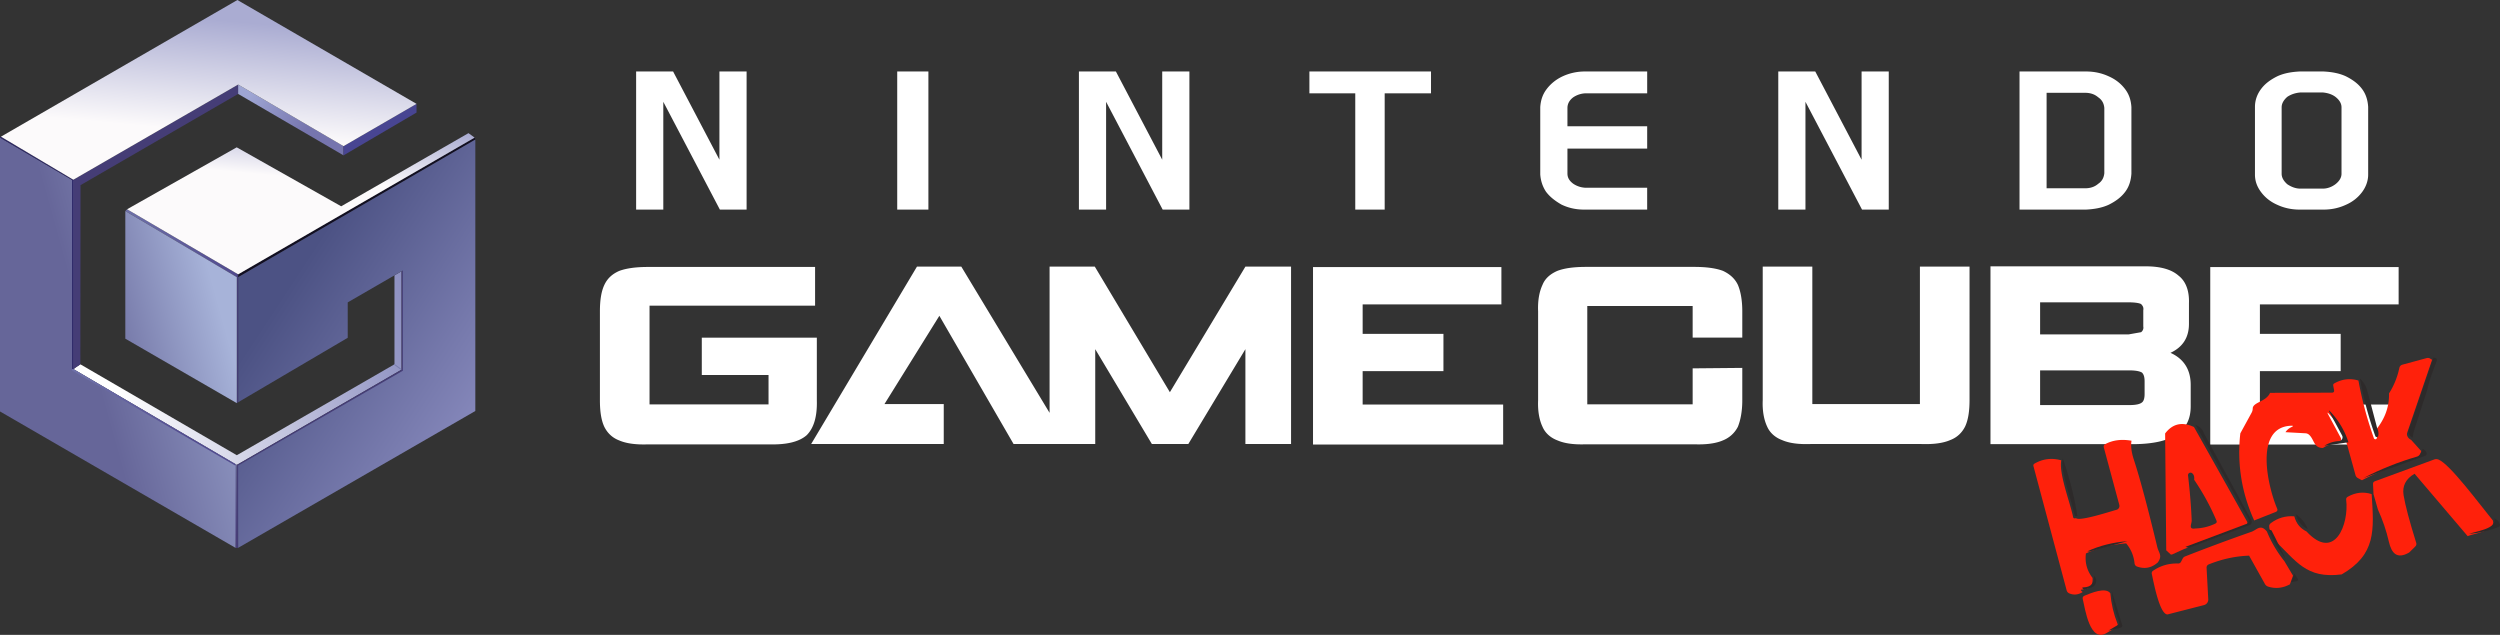 <?xml version="1.0" encoding="UTF-8" standalone="no"?>
<svg
   width="566.906"
   height="143.965"
   xml:space="preserve"
   version="1.1"
   id="svg485"
   sodipodi:docname="gch.svg"
   inkscape:version="1.4 (86a8ad7, 2024-10-11)"
   xmlns:inkscape="http://www.inkscape.org/namespaces/inkscape"
   xmlns:sodipodi="http://sodipodi.sourceforge.net/DTD/sodipodi-0.dtd"
   xmlns="http://www.w3.org/2000/svg"
   xmlns:svg="http://www.w3.org/2000/svg"><rect width="100%" height="100%" fill="#333333" stroke="none"/><defs
   id="defs489" /><sodipodi:namedview
   id="namedview487"
   pagecolor="#505050"
   bordercolor="#eeeeee"
   borderopacity="1"
   inkscape:showpageshadow="0"
   inkscape:pageopacity="0"
   inkscape:pagecheckerboard="0"
   inkscape:deskcolor="#505050"
   showgrid="false"
   inkscape:zoom="2.185455"
   inkscape:cx="223.52325"
   inkscape:cy="79.388503"
   inkscape:window-width="3440"
   inkscape:window-height="1369"
   inkscape:window-x="-8"
   inkscape:window-y="-8"
   inkscape:window-maximized="1"
   inkscape:current-layer="svg485" />
    <path
   fill="none"
   d="M 29.248,99.123 28.12,98.282"
   id="path377" />
    <linearGradient
   id="a"
   gradientUnits="userSpaceOnUse"
   x1="24.415"
   y1="564.872"
   x2="104.743"
   y2="551.509"
   gradientTransform="translate(-0.005,-473.426)">
        <stop
   offset=".037"
   style="stop-color:#fff"
   id="stop379" />
        <stop
   offset=".896"
   style="stop-color:#898cbf"
   id="stop381" />
    </linearGradient>
    <path
   fill="url(#a)"
   d="M 53.699,105.427 91.065,83.824 V 61.505 l -1.614,0.933 v 20.17 L 53.699,103.224 18.222,82.608 16.628,83.691 Z"
   id="path384"
   style="fill:url(#a)" />
    <path
   fill="#7a7eae"
   d="M 89.451,82.608 V 82.52 l 1.614,1.165 v 0.139 L 90.963,83.9 89.308,82.69 Z"
   id="path386" />
    <linearGradient
   id="b"
   gradientUnits="userSpaceOnUse"
   x1="28.461"
   y1="68.837"
   x2="54.049"
   y2="68.837"
   gradientTransform="matrix(1,0,0,-1,-0.045,123.99)">
        <stop
   offset="0"
   style="stop-color:#6e70a9"
   id="stop388" />
        <stop
   offset=".969"
   style="stop-color:#514a8e"
   id="stop390" />
    </linearGradient>
    <path
   fill="url(#b)"
   d="m 28.814,47.455 -0.398,0.398 25.283,14.998 0.305,-0.646 z"
   id="path393"
   style="fill:url(#b)" />
    <linearGradient
   id="c"
   gradientUnits="userSpaceOnUse"
   x1="53.857"
   y1="61.681"
   x2="54.185"
   y2="61.681"
   gradientTransform="matrix(1,0,0,-1,-0.045,123.99)">
        <stop
   offset="0"
   style="stop-color:#6e70a9"
   id="stop395" />
        <stop
   offset=".969"
   style="stop-color:#514a8e"
   id="stop397" />
    </linearGradient>
    <path
   fill="url(#c)"
   d="m 54.107,62.205 0.033,0.208 h -0.327 l 0.109,-0.208 z"
   id="path400"
   style="fill:url(#c)" />
    <path
   fill="#120f22"
   d="m 54.004,62.205 53.623,-30.999 0.158,0.441 -53.781,31.204 z"
   id="path402" />
    <path
   fill="#453d76"
   d="m 91.065,83.824 -37.366,21.603 -0.134,18.803 h 0.439 L 54.363,105.729 91.582,84.28 91.72,61.312 h -0.655 z"
   id="path404" />
    <linearGradient
   id="d"
   gradientUnits="userSpaceOnUse"
   x1="64.085"
   y1="540.326"
   x2="108.726"
   y2="569.631"
   gradientTransform="translate(-0.005,-473.426)">
        <stop
   offset="0"
   style="stop-color:#4c5284"
   id="stop406" />
        <stop
   offset="1"
   style="stop-color:#8789bc"
   id="stop408" />
    </linearGradient>
    <path
   fill="url(#d)"
   d="M 54.004,105.573 91.361,84.062 V 61.332 L 78.85,68.566 v 8.029 L 54.004,91.212 V 62.851 l 53.781,-31.204 v 61.55 L 54.004,124.23 Z"
   id="path411"
   style="fill:url(#d)" />
    <linearGradient
   id="e"
   gradientUnits="userSpaceOnUse"
   x1="53.464"
   y1="596.999"
   x2="53.153"
   y2="577.096"
   gradientTransform="translate(-0.005,-473.426)">
        <stop
   offset=".11"
   style="stop-color:#4c407e"
   id="stop413" />
        <stop
   offset=".89"
   style="stop-color:#669"
   id="stop415" />
        <stop
   offset="1"
   style="stop-color:#a7b3d9"
   id="stop417" />
        <stop
   offset="1"
   style="stop-color:#9ba5cd"
   id="stop419" />
    </linearGradient>
    <path
   fill="url(#e)"
   d="m 53.402,124.23 h 0.297 v -18.803 l -1.057,-0.621 0.76,19.424"
   id="path422"
   style="fill:url(#e)" />
    <path
   fill="#2d2868"
   d="m 16.542,40.703 0.229,0.194 0.091,42.635 -0.234,0.159 -0.142,-0.09 0.056,-42.898"
   id="path424" />
    <path
   fill="#453d76"
   d="m 18.26,41.987 -0.038,40.621 -1.594,1.083 V 40.755 L 54.004,19.174 V 21.3 Z m 35.744,20.107 v 29.118 l -0.305,0.205 V 62.028 Z"
   id="path426" />
    <linearGradient
   id="f"
   gradientUnits="userSpaceOnUse"
   x1="4.824"
   y1="553.133"
   x2="66.026"
   y2="536.123"
   gradientTransform="translate(-0.005,-473.426)">
        <stop
   offset=".233"
   style="stop-color:#669"
   id="stop428" />
        <stop
   offset=".724"
   style="stop-color:#a7b3d9"
   id="stop430" />
    </linearGradient>
    <path
   fill="url(#f)"
   d="M 28.416,76.802 53.699,91.417 V 62.851 L 28.416,47.853 Z"
   id="path433"
   style="fill:url(#f)" />
    <linearGradient
   id="g"
   gradientUnits="userSpaceOnUse"
   x1="5.882"
   y1="556.931"
   x2="67.08"
   y2="539.924"
   gradientTransform="translate(-0.005,-473.426)">
        <stop
   offset=".233"
   style="stop-color:#669"
   id="stop435" />
        <stop
   offset=".991"
   style="stop-color:#a7b3d9"
   id="stop437" />
    </linearGradient>
    <path
   fill="url(#g)"
   d="M 0,93.302 53.402,124.23 V 105.251 L 16.628,83.691 V 40.964 L 0,31.206 Z"
   id="path440"
   style="fill:url(#g)" />
    <g
   fill="#2d2868"
   id="g446">
        <path
   d="m 16.343,40.755 h 0.285 v 42.938 h -0.285 z"
   id="path442" />
        <path
   d="M 0.214,30.992 0,31.206 l 16.486,9.691 0.142,-0.142 z"
   id="path444" />
    </g>
    <linearGradient
   id="h"
   gradientUnits="userSpaceOnUse"
   x1="19.586"
   y1="559.814"
   x2="43.921"
   y2="572.836"
   gradientTransform="translate(-0.005,-473.426)">
        <stop
   offset="0"
   style="stop-color:#6e70a9"
   id="stop448" />
        <stop
   offset=".969"
   style="stop-color:#514a8e"
   id="stop450" />
    </linearGradient>
    <path
   fill="url(#h)"
   d="m 53.402,105.251 v 0.352 L 16.343,84.015 v -0.324 h 0.285 z"
   id="path453"
   style="fill:url(#h)" />
    <linearGradient
   id="i"
   gradientUnits="userSpaceOnUse"
   x1="55.735"
   y1="495.654"
   x2="71.185"
   y2="503.171"
   gradientTransform="translate(-0.005,-473.426)">
        <stop
   offset=".037"
   style="stop-color:#9ea5d3"
   id="stop455" />
        <stop
   offset=".902"
   style="stop-color:#7675ae"
   id="stop457" />
    </linearGradient>
    <path
   fill="url(#i)"
   d="m 77.901,33.142 v 2.089 L 54.004,21.3 v -2.126 z"
   id="path460"
   style="fill:url(#i)" />
    <path
   fill="#484592"
   d="m 77.901,35.231 16.553,-9.707 v -1.972 l -16.553,9.59 z"
   id="path462" />
    <linearGradient
   id="j"
   gradientUnits="userSpaceOnUse"
   x1="0.219"
   y1="504.418"
   x2="0.219"
   y2="504.418"
   gradientTransform="translate(-0.005,-473.426)">
        <stop
   offset=".233"
   style="stop-color:#669"
   id="stop464" />
        <stop
   offset=".991"
   style="stop-color:#a7b3d9"
   id="stop466" />
    </linearGradient>
    <linearGradient
   id="k"
   gradientUnits="userSpaceOnUse"
   x1="49.386"
   y1="477.947"
   x2="45.741"
   y2="518.442"
   gradientTransform="translate(-0.005,-473.426)">
        <stop
   offset="0"
   style="stop-color:#aaacd2"
   id="stop469" />
        <stop
   offset=".626"
   style="stop-color:#fcfafb"
   id="stop471" />
    </linearGradient>
    <path
   fill="url(#k)"
   d="M 0.214,30.992 53.833,0 94.454,23.552 77.901,33.142 54.004,19.174 16.628,40.755 Z"
   id="path474"
   style="fill:url(#k)" />
    <linearGradient
   id="l"
   gradientUnits="userSpaceOnUse"
   x1="71.78"
   y1="473.265"
   x2="68.135"
   y2="513.761"
   gradientTransform="translate(-0.005,-473.426)">
        <stop
   offset=".674"
   style="stop-color:#aaacd2"
   id="stop476" />
        <stop
   offset="1"
   style="stop-color:#fcfafb"
   id="stop478" />
    </linearGradient>
    <path
   fill="url(#l)"
   d="m 54.004,62.205 -25.19,-14.75 24.866,-14.046 23.689,13.372 28.863,-16.589 1.395,1.014 z"
   id="path481"
   style="fill:url(#l)" />
    <path
   d="m 373.52,21.158 v -4.949 h -14.143 c -1.816,0 -3.533,0.404 -5.054,1.11 -1.513,0.71 -2.726,1.718 -3.634,2.932 -0.908,1.209 -1.314,2.529 -1.416,4.04 v 15.252 c 0.1,1.417 0.508,2.729 1.313,3.944 0.912,1.21 2.121,2.116 3.537,2.924 1.516,0.71 3.127,1.115 5.053,1.115 h 14.34 v -4.949 h -13.739 a 5.319,5.319 0 0 1 -3.022,-0.911 c -0.815,-0.604 -1.318,-1.312 -1.318,-2.319 V 33.69 h 18.082 v -5.053 h -18.082 v -4.142 c 0,-1.013 0.503,-1.817 1.318,-2.427 a 5.31,5.31 0 0 1 3.022,-0.91 h 13.739 m 84.436,-4.948 v 31.317 h 15.102 c 1.916,-0.098 3.625,-0.405 5.139,-1.107 1.609,-0.804 2.818,-1.712 3.723,-2.921 0.908,-1.203 1.307,-2.615 1.408,-4.127 V 24.266 c -0.102,-1.507 -0.5,-2.821 -1.408,-4.028 -0.904,-1.208 -2.111,-2.213 -3.723,-2.921 -1.514,-0.705 -3.225,-1.107 -5.139,-1.107 z m 17.826,5.842 c 0.898,0.604 1.303,1.407 1.404,2.418 v 14.803 c -0.104,1.006 -0.506,1.812 -1.404,2.416 -0.809,0.703 -1.82,1.005 -2.928,1.005 h -8.758 V 21.046 h 8.758 c 1.108,0 2.119,0.301 2.928,1.006 m 56.18,-4.75 c -1.488,-0.692 -3.172,-0.993 -5.053,-1.093 h -5.453 c -1.885,0.099 -3.566,0.4 -5.057,1.093 -1.584,0.794 -2.775,1.68 -3.666,2.874 -0.895,1.186 -1.389,2.576 -1.389,4.063 v 15.359 c 0,1.486 0.494,2.777 1.389,3.967 0.891,1.19 2.082,2.179 3.666,2.874 1.49,0.693 3.172,1.089 5.057,1.089 h 5.453 c 1.881,0 3.563,-0.396 5.053,-1.089 1.584,-0.694 2.773,-1.684 3.666,-2.874 0.893,-1.191 1.387,-2.577 1.387,-3.967 v -15.36 c -0.096,-1.487 -0.494,-2.877 -1.387,-4.063 -0.893,-1.194 -2.082,-2.08 -3.666,-2.873 z m -2.379,4.656 c 0.891,0.694 1.387,1.484 1.387,2.382 v 15.059 c 0,0.892 -0.496,1.686 -1.387,2.379 -0.793,0.597 -1.787,0.994 -2.873,0.994 h -5.055 c -1.094,0 -2.084,-0.396 -2.977,-0.994 -0.789,-0.694 -1.285,-1.487 -1.285,-2.379 V 24.34 c 0,-0.897 0.496,-1.688 1.285,-2.382 0.893,-0.596 1.883,-0.893 2.977,-0.992 h 5.055 c 1.087,0.101 2.08,0.397 2.873,0.992 M 169.301,16.21 h -6.163 V 36.213 L 152.634,16.21 h -8.385 v 31.317 h 6.163 V 23.083 l 12.828,24.444 h 6.061 V 16.21 m 100.41,0 h -6.163 V 36.213 L 253.043,16.21 h -8.385 v 31.317 h 6.163 V 23.083 l 12.828,24.444 h 6.062 V 16.21 m 158.588,0 h -6.162 V 36.213 L 411.633,16.21 h -8.387 v 31.317 h 6.163 V 23.083 l 12.828,24.444 h 6.062 V 16.21 M 210.526,47.527 V 16.21 h -7.07 v 31.317 h 7.07 M 296.922,16.21 v 4.949 h 10.401 v 26.369 h 6.671 v -26.37 h 10.504 V 16.209 H 296.92 m 247,52.821 v -8.463 h -42.717 v 40.229 h 43.113 v -9.062 h -31.855 v -7.57 h 18.316 V 75.707 H 512.461 V 69.03 h 31.459 m -47.546,-0.275 c 0.096,-2.785 -0.697,-4.977 -2.393,-6.274 -1.596,-1.394 -4.08,-2.09 -7.467,-2.09 h -35.148 v 40.325 h 32.658 c 8.563,-0.099 12.744,-2.887 12.744,-8.562 v -4.883 c 0,-3.382 -1.492,-5.87 -4.582,-7.262 2.789,-1.298 4.188,-3.487 4.188,-6.576 z m -10.854,0.2 c 0.398,0.399 0.602,0.8 0.496,1.396 v 3.685 c 0.104,0.495 -0.098,0.995 -0.496,1.293 l -2.795,0.495 h -20.107 v -7.266 h 20.107 c 1.502,0 2.496,0.199 2.795,0.397 z m -22.902,22.9 v -7.867 h 20.211 c 1.496,0 2.393,0.201 2.889,0.5 0.402,0.401 0.596,0.998 0.596,1.993 v 2.886 c 0,0.897 -0.191,1.594 -0.596,1.891 -0.496,0.4 -1.393,0.597 -2.889,0.597 H 462.618 M 446.614,60.458 h -11.25 V 91.625 H 410.968 V 60.458 H 399.72 v 30.271 c -0.106,2.486 0.295,4.484 0.99,5.975 0.6,1.395 1.797,2.49 3.389,3.089 1.597,0.695 3.684,0.993 6.47,0.896 h 25.093 c 2.789,0.097 4.977,-0.201 6.57,-0.896 1.59,-0.599 2.689,-1.694 3.389,-3.089 0.695,-1.491 0.996,-3.487 0.996,-5.975 V 60.458 m -52.527,4.149 c -0.705,-1.489 -1.896,-2.488 -3.388,-3.186 -1.596,-0.602 -3.784,-0.898 -6.473,-0.898 h -24.591 c -2.789,0 -4.881,0.298 -6.478,0.898 -1.591,0.697 -2.786,1.696 -3.382,3.186 -0.697,1.494 -1.096,3.484 -0.993,5.974 v 20.214 c -0.103,2.484 0.296,4.48 0.993,5.971 0.596,1.396 1.791,2.491 3.382,3.093 1.597,0.693 3.688,0.991 6.478,0.893 h 24.592 c 2.688,0.098 4.877,-0.199 6.473,-0.893 a 6.48,6.48 0 0 0 3.387,-3.093 c 0.597,-1.489 0.996,-3.485 0.996,-5.971 v -7.371 l -11.256,0.105 v 8.162 H 359.937 V 69.39 h 23.893 v 7.165 h 11.256 v -5.974 c 0,-2.585 -0.399,-4.574 -0.996,-5.974 m -53.629,4.423 v -8.463 h -42.718 v 40.229 h 43.116 v -9.062 h -31.861 v -7.57 h 18.321 V 75.707 H 308.998 V 69.03 h 31.463 m -58.05,-8.572 -17.127,28.48 -17.025,-28.48 H 238.005 V 93.617 L 217.989,60.458 h -10.056 l -23.994,40.228 h 30.068 v -9.061 h -13.442 l 12.447,-20.013 16.828,29.072 h 18.519 V 79.179 l 12.842,21.505 h 8.266 l 12.942,-21.505 v 21.505 h 10.354 V 60.457 h -10.354 m -97.579,8.85 v -8.77 h -37.938 c -2.685,0 -4.879,0.3 -6.474,0.899 -1.59,0.696 -2.686,1.698 -3.381,3.187 -0.7,1.493 -0.998,3.483 -0.998,5.975 v 20.21 c 0,2.486 0.298,4.483 0.998,5.975 0.696,1.395 1.792,2.49 3.381,3.091 1.594,0.692 3.789,0.991 6.474,0.895 h 27.584 c 3.978,0.097 6.768,-0.599 8.458,-2.091 1.595,-1.595 2.391,-4.183 2.294,-7.868 V 76.57 H 159.14 v 8.47 h 15.135 v 6.667 H 147.29 v -22.4 h 37.54"
   id="path483"
   style="fill:#ffffff" />
<g
   fill="#ff210b"
   id="g482"
   transform="translate(176.761,5.042)"><path
     d="m 374.75,76.54 -5.63,16.48 q -0.17,0.48 0.07,0.93 0.27,0.51 0.81,0.76 l 2.29,2.54 q -0.47,1.51 -1.29,1.75 -6.27,1.82 -12.16,4.86 l -0.89,-0.47 q -0.45,-0.24 -0.58,-0.73 l -1.91,-6.91 q -1.24,-3.88 -4.03,-6.87 -0.66,-0.72 -0.2,0.14 l 2.79,5.19 a 0.86,0.86 0 0 1 -0.71,1.27 q -1.84,0.1 -3.31,1.06 c -2.1,0.01 -1.93,-1.82 -3.09,-2.94 q -0.37,-0.36 -0.88,-0.39 l -4.53,-0.25 q 0.48,-0.73 1.31,-1.13 0.79,-0.37 -0.08,-0.33 c -8.46,0.37 -5.18,13.95 -3.13,18.77 q 0.24,0.55 -0.32,0.78 l -4.88,1.93 q -4.29,-9.44 -3.14,-19.76 l 2.56,-4.68 q 0.24,-0.44 0.25,-0.94 c 0.03,-1.47 3.04,-1.5 3.93,-3.56 L 352,84 q 0.64,0 0.51,-0.62 l -0.18,-0.96 q -0.07,-0.35 0.23,-0.52 2.65,-1.5 5.48,-0.65 1.22,6.65 3.51,13.09 a 0.35,0.35 0 0 0 0.67,-0.05 q 0.17,-0.86 -0.26,-1.79 3.13,-3.8 3.02,-8.33 1.67,-2.63 2.33,-5.74 0.13,-0.62 0.75,-0.79 l 5.45,-1.48 q 0.46,-0.12 0.85,0.14 z"
     id="path468" /><path
     d="m 320.75,91.79 12.01,21.4 a 0.74,0.73 65.1 0 1 -0.38,1.05 l -13.88,5.22 -2.75,1.25 q -0.12,0 -0.25,0 l -1.04,-0.96 -0.25,-26.5 q 2.54,-3.34 6.54,-1.46 z m 0.3,23.01 q 2.39,-0.08 4.52,-1.1 0.48,-0.22 0.27,-0.71 -2.07,-4.86 -5.05,-9.24 0.13,-1.09 -0.51,-1.52 a 0.57,0.57 0 0 0 -0.88,0.54 q 0.65,5.54 0.83,10.23 c 0.03,0.74 -0.85,2.07 0.82,1.8 z"
     id="path470" /><path
     d="m 306.59,94.9 q -0.31,1.73 0.52,4.27 2.06,6.29 5.32,19.84 c 0.32,1.32 1.25,1.94 0.11,3.49 q -2.08,1.85 -4.67,0.94 -0.54,-0.19 -0.6,-0.76 -0.27,-2.56 -1.9,-4.51 -4.92,0.38 -9.12,2.29 -0.4,3.08 1.5,5.54 0.21,2.57 -2.39,2.65 -0.45,0.01 -0.12,0.31 l 0.26,0.25 q -1.48,0.95 -3.01,0.31 -0.49,-0.21 -0.62,-0.72 l -7.52,-28.13 q -0.1,-0.39 0.25,-0.59 2.82,-1.63 6.06,-0.74 c -0.59,3.01 2.02,9.59 2.69,12.9 q 0.05,0.29 0.35,0.26 0.17,-0.01 0.3,-0.04 c 0.87,0.76 7.87,-1.55 9.19,-1.9 a 0.9,0.9 0 0 0 0.63,-1.1 l -3.51,-13.02 q -0.14,-0.52 0.34,-0.78 2.55,-1.36 5.94,-0.76 z"
     id="path472" /><path
     d="m 388.54,113 c 0.69,2.43 -4.38,2.93 -5.73,3.53 l -12.04,-14.15 q -2.99,1.74 -2.49,4.86 0.57,3.46 2.86,10.79 0.16,0.5 -0.21,0.86 l -1.39,1.36 c -2.73,1.57 -3.98,0.21 -4.59,-2.43 q -0.87,-3.79 -2.49,-7.32 l -1,-3.5 -0.11,-2.28 q -0.03,-0.46 0.4,-0.62 l 13.47,-4.95 q 0.48,-0.18 0.96,0.01 c 2.59,1.02 9.11,9.86 12.36,13.84 z"
     id="path474-9" /><path
     d="m 361.04,107 c 0.53,8.19 1.05,13.66 -6.79,18.21 -8.13,1.05 -10.29,-3.05 -15.46,-7.96 l -0.79,-1.54 -0.19,-1.25 q -0.08,-0.55 0.37,-0.88 2.37,-1.77 5.32,-1.54 0.63,2.41 2.75,3.42 c 6.47,6.99 9.68,-1.77 9.01,-7.15 q -0.06,-0.48 0.36,-0.71 2.65,-1.48 5.42,-0.6 z"
     id="path476" /><path
     d="m 337.29,115.5 q 1.5,3.63 3.96,6.71 l 1.96,3.29 -0.71,1.96 q -2.4,1.3 -4.9,0.53 -0.51,-0.16 -0.77,-0.62 l -3.58,-6.41 q -4.61,0.16 -9.1,1.96 -0.57,0.22 -0.54,0.83 l 0.38,7.1 a 1.3,1.29 81.5 0 1 -0.97,1.32 l -8.27,2.12 c -1.82,0.03 -3.19,-7.54 -3.56,-9.15 q -0.11,-0.49 0.3,-0.77 2.55,-1.72 5.62,-1.63 0.49,0.02 0.72,-0.42 l 0.36,-0.7 q 0.19,-0.35 0.56,-0.49 7.46,-2.93 15.03,-5.58 c 1.23,-0.43 2.06,-1.86 3.51,-0.05 z"
     id="path478" /><path
     d="m 301.79,129.5 q 0.29,3.56 1.61,6.88 0.22,0.54 -0.29,0.84 l -2.11,1.24 c -3.86,2.44 -4.94,-5.46 -5.47,-7.65 q -0.13,-0.55 0.4,-0.77 c 1.43,-0.58 4.79,-2.04 5.86,-0.54 z"
     id="path480" /></g><g
   fill="#2d2a2a"
   id="g464"
   transform="translate(177.078,4.543)"><path
     d="m 374.75,76.54 q 1.02,0.07 0.69,0.9 -1.62,4.07 -2.15,6.56 l -3,9.25 -0.29,1.46 q -0.54,-0.25 -0.81,-0.76 -0.24,-0.45 -0.07,-0.93 z"
     id="path434" /><path
     d="m 358.04,81.25 q 1.3,1.2 1.75,3 l 2.17,8.25 q 0.43,0.93 0.26,1.79 a 0.35,0.35 0 0 1 -0.67,0.05 q -2.29,-6.44 -3.51,-13.09 z"
     id="path436" /><path
     d="M 355.46,95.75 350,96.54 q 1.47,-0.96 3.31,-1.06 a 0.86,0.86 0 0 0 0.71,-1.27 l -2.79,-5.19 q -0.46,-0.86 0.2,-0.14 2.79,2.99 4.03,6.87 z"
     id="path438" /><path
     d="m 320.75,91.79 q 1.45,0.49 1.96,1.96 l 10.73,19.64 a 0.81,0.81 0 0 1 -0.42,1.15 l -13.77,5.17 -0.75,-0.25 13.88,-5.22 a 0.74,0.73 65.1 0 0 0.38,-1.05 z"
     id="path442-1" /><path
     d="m 372.29,97.25 q 0.72,0.29 0.89,0.9 0.14,0.51 -0.36,0.69 l -13.98,5.02 q 5.89,-3.04 12.16,-4.86 0.82,-0.24 1.29,-1.75 z"
     id="path444-3" /><path
     d="m 290.66,99.34 q 2.31,6.55 3.34,13.12 -0.13,0.03 -0.3,0.04 -0.3,0.03 -0.35,-0.26 c -0.67,-3.31 -3.28,-9.89 -2.69,-12.9 z"
     id="path446" /><path
     d="m 343.5,112.04 q 1.89,1.25 2.75,3.42 -2.12,-1.01 -2.75,-3.42 z"
     id="path448" /><path
     d="m 388.54,113 q 0.93,0.36 1.24,1.25 0.18,0.5 -0.31,0.71 -2.99,1.23 -6.66,1.57 c 1.35,-0.6 6.42,-1.1 5.73,-3.53 z"
     id="path450" /><path
     d="m 337.29,115.5 0.71,0.21 0.79,1.54 2.46,4.96 q -2.46,-3.08 -3.96,-6.71 z"
     id="path452" /><path
     d="m 305.37,118.17 -8.62,2.37 -0.5,-0.08 q 4.2,-1.91 9.12,-2.29 z"
     id="path454" /><path
     d="m 343.21,125.5 0.74,1.18 q 0.28,0.46 -0.25,0.56 l -1.2,0.22 z"
     id="path456" /><path
     d="m 297.75,126 q 0.85,0.88 0.33,1.93 -0.24,0.5 -0.77,0.68 l -1.81,0.6 -0.26,-0.25 q -0.33,-0.3 0.12,-0.31 2.6,-0.08 2.39,-2.65 z"
     id="path458" /><path
     d="m 301.79,129.5 2.35,7.62 q 0.18,0.56 -0.39,0.7 l -2.75,0.64 2.11,-1.24 q 0.51,-0.3 0.29,-0.84 -1.32,-3.32 -1.61,-6.88 z"
     id="path460-4" /></g></svg>
